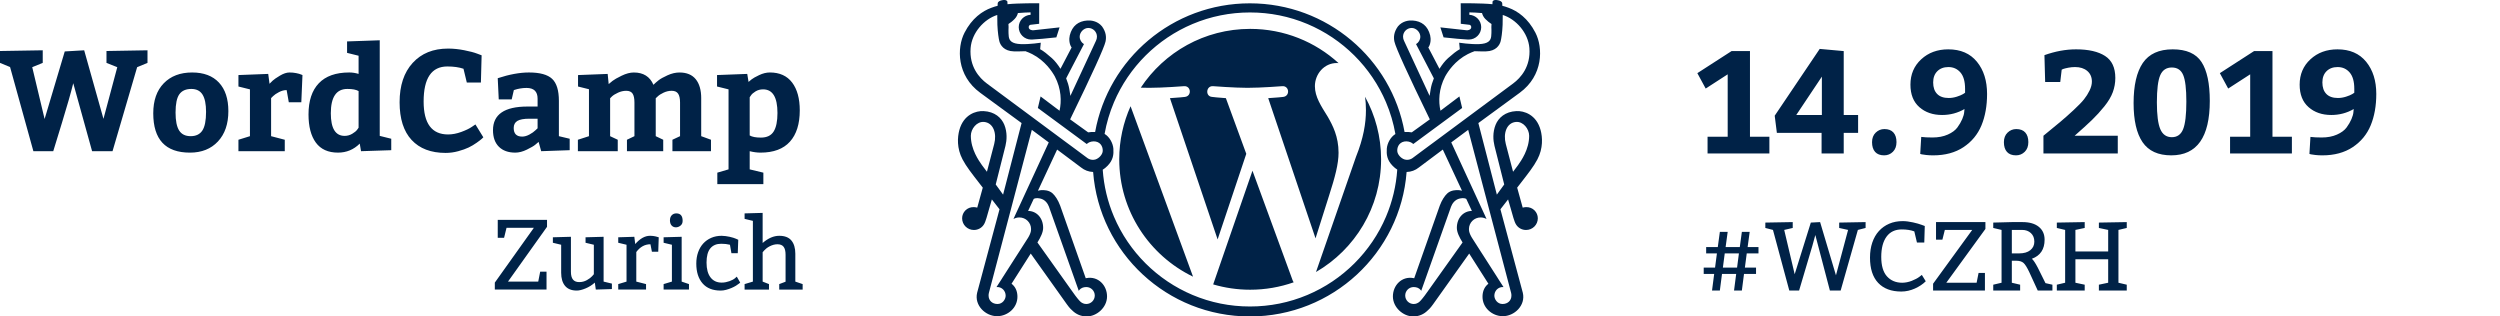 <?xml version="1.0"?>
<svg height="110" viewBox="0 0 869 110" width="869" xmlns="http://www.w3.org/2000/svg"><g fill="#002247" fill-rule="nonzero"><path d="m593.06 88.08v-2.21h4.046l.714-5.27h2.72l-.714 5.27h4.93l.714-5.27h2.72l-.714 5.27h3.774v2.21h-4.08l-.646 4.93h3.876v2.21h-4.182l-.748 5.78h-2.72l.748-5.78h-4.93l-.748 5.78h-2.72l.748-5.78h-3.638v-2.21h3.944l.646-4.93zm6.46 0-.646 4.93h4.93l.646-4.93zm22.44 12.92-5.678-21.08-2.652-.68v-1.87l9.52-.17v2.04l-2.958.68 3.638 15.402 5.61-17.952 3.23-.17 5.508 18.496 4.216-15.776-3.094-.68v-1.87l9.18-.17v2.04l-2.686.68-5.984 21.08h-3.74l-5.066-19.312-1.054 3.842-4.59 15.47zm44.37-16.694-.918-3.876c-1.224-.453-2.675-.68-4.352-.68-2.312 0-4.08.839-5.304 2.516s-1.836 4.023-1.836 7.038c0 3.037.663 5.293 1.989 6.766s3.1 2.21 5.321 2.21c.499 0 1.037-.057 1.615-.17s1.139-.278 1.683-.493 1.043-.442 1.496-.68.827-.47 1.122-.697l.884-.68 1.36 2.21c-.499.499-1.071.963-1.717 1.394s-1.337.81-2.074 1.139c-.737.329-1.502.584-2.295.765s-1.598.272-2.414.272c-3.468 0-6.148-1.003-8.041-3.009s-2.839-4.936-2.839-8.789c0-1.927.266-3.672.799-5.236s1.298-2.896 2.295-3.995 2.193-1.949 3.587-2.55 2.964-.901 4.709-.901c.521 0 1.094.04 1.717.119s1.235.187 1.836.323 1.167.278 1.7.425.969.289 1.309.425l1.088.408-.17 5.746zm6.63-7.106h17.17v2.38l-13.6 18.7h10.54l.68-3.4h2.21v6.12h-18.02v-2.38l13.6-18.7h-9.52l-.85 3.4h-2.21zm19.89 23.8v-2.04l2.89-.68v-18.36l-2.89-.68v-1.87l6.46-.17h3.74c2.403 0 4.278.544 5.627 1.632s2.023 2.584 2.023 4.488c0 3.332-1.473 5.542-4.42 6.63.544.476 1.224 1.496 2.04 3.06l2.686 5.406 2.414.544v2.04h-5.1l-2.89-6.29c-.793-1.7-1.479-2.805-2.057-3.315-.578-.51-1.422-.765-2.533-.765h-1.53v7.65l2.89.68v2.04zm6.46-21.08v8.16h2.55c1.655 0 2.947-.374 3.876-1.122s1.394-1.734 1.394-2.958c0-1.247-.397-2.238-1.19-2.975s-1.813-1.105-3.06-1.105zm25.33 19.04v2.04h-9.69v-2.04l2.89-.68v-18.36l-2.89-.68v-1.87l9.69-.17v2.04l-3.23.68v7.48h11.39v-7.48l-3.23-.68v-1.87l9.69-.17v2.04l-2.89.68v18.36l2.89.68v2.04h-9.69v-2.04l3.23-.68v-8.16h-11.39v8.16z"></path><path d="m615.039 47.539v5.805h-21.491v-5.805h6.997v-21.705l-7.647 4.947-2.899-5.351 11.895-7.673h6.397v29.782zm30.837-7.572v6.209h-4.998v7.168h-7.697v-7.168h-15.543l-.75-5.956c9.296-13.831 14.511-21.571 15.643-23.22l8.346.757v22.21zm-21.491 0h8.896v-13.326zm26.339 9.439c0-1.38.425-2.482 1.274-3.306.85-.824 1.858-1.237 3.024-1.237 1.366 0 2.407.395 3.124 1.186.716.791 1.075 1.91 1.075 3.357 0 1.413-.416 2.532-1.249 3.357-.833.824-1.849 1.237-3.049 1.237-1.366 0-2.407-.395-3.124-1.186s-1.075-1.927-1.075-3.407zm17.093-1.817c1.0.135 2.299.202 3.898.202 2.032 0 3.807-.337 5.323-1.01 1.516-.673 2.632-1.497 3.349-2.473.716-.976 1.283-1.952 1.699-2.928.416-.976.641-1.8.675-2.473l.1-1.01c-2.366 1.38-4.965 2.07-7.797 2.07-3.199 0-5.831-.909-7.897-2.726s-3.099-4.425-3.099-7.824c0-3.567 1.249-6.503 3.748-8.808 2.499-2.305 5.631-3.458 9.396-3.458 4.298 0 7.622 1.439 9.971 4.316 2.349 2.877 3.524 6.604 3.524 11.181 0 4.139-.65 7.782-1.949 10.928-1.299 3.146-3.382 5.67-6.247 7.572-2.865 1.901-6.381 2.852-10.546 2.852-.866 0-1.674-.042-2.424-.126-.75-.084-1.274-.16-1.574-.227l-.5-.151zm15.244-15.345v-1.363c0-2.558-.541-4.459-1.624-5.704-1.083-1.245-2.474-1.868-4.173-1.868-1.599 0-2.882.48-3.848 1.439s-1.449 2.263-1.449 3.912c0 1.716.458 3.045 1.374 3.988s2.257 1.413 4.023 1.413c.933 0 1.874-.151 2.824-.454.95-.303 1.674-.606 2.174-.909zm13.494 17.162c0-1.38.425-2.482 1.274-3.306.85-.824 1.858-1.237 3.024-1.237 1.366 0 2.407.395 3.124 1.186.716.791 1.075 1.91 1.075 3.357 0 1.413-.416 2.532-1.249 3.357-.833.824-1.849 1.237-3.049 1.237-1.366 0-2.407-.395-3.124-1.186-.716-.791-1.075-1.927-1.075-3.407zm39.583-2.221v6.158h-25.839v-6.158c2.599-2.12 4.581-3.752 5.947-4.896 1.366-1.144 2.874-2.482 4.523-4.013 1.649-1.531 2.857-2.776 3.623-3.735s1.416-1.985 1.949-3.079.8-2.128.8-3.104c0-1.548-.533-2.776-1.599-3.685-1.066-.909-2.482-1.363-4.248-1.363-.8 0-1.583.076-2.349.227-.766.151-1.349.294-1.749.429l-.55.252-.5 4.291h-5.248l-.25-9.338c3.765-1.346 7.43-2.019 10.995-2.019 4.332 0 7.688.766 10.071 2.297 2.382 1.531 3.573 4.08 3.573 7.647 0 1.716-.292 3.365-.875 4.947-.583 1.582-1.558 3.222-2.924 4.922-1.366 1.699-2.807 3.281-4.323 4.745-1.516 1.464-3.523 3.289-6.022 5.477zm8.696-25.289c2.166-3.163 5.631-4.745 10.396-4.745 4.765 0 8.105 1.472 10.021 4.417 1.916 2.945 2.874 7.445 2.874 13.503 0 12.619-4.465 18.929-13.394 18.929-4.565 0-7.888-1.523-9.971-4.568-2.082-3.045-3.124-7.58-3.124-13.604 0-6.125 1.066-10.769 3.199-13.932zm14.044 4.19c-.733-1.75-2.049-2.625-3.948-2.625-1.899 0-3.24.892-4.023 2.675-.783 1.784-1.175 4.93-1.175 9.439 0 4.375.4 7.487 1.199 9.338.8 1.851 2.132 2.776 3.998 2.776 1.866 0 3.174-.925 3.923-2.776.75-1.851 1.125-5.048 1.125-9.591 0-4.442-.367-7.521-1.1-9.237zm37.784 21.453v5.805h-21.491v-5.805h6.997v-21.705l-7.647 4.947-2.899-5.351 11.895-7.673h6.397v29.782zm6.447.05c1.0.135 2.299.202 3.898.202 2.032 0 3.807-.337 5.323-1.01 1.516-.673 2.632-1.497 3.349-2.473.716-.976 1.283-1.952 1.699-2.928.416-.976.641-1.8.675-2.473l.1-1.01c-2.366 1.38-4.965 2.07-7.797 2.07-3.199 0-5.831-.909-7.897-2.726-2.066-1.817-3.099-4.425-3.099-7.824 0-3.567 1.249-6.503 3.748-8.808 2.499-2.305 5.631-3.458 9.396-3.458 4.298 0 7.622 1.439 9.971 4.316s3.524 6.604 3.524 11.181c0 4.139-.65 7.782-1.949 10.928-1.299 3.146-3.382 5.67-6.247 7.572s-6.381 2.852-10.546 2.852c-.866 0-1.674-.042-2.424-.126-.75-.084-1.274-.16-1.574-.227l-.5-.151zm15.244-15.345v-1.363c0-2.558-.541-4.459-1.624-5.704-1.083-1.245-2.474-1.868-4.173-1.868-1.599 0-2.882.48-3.848 1.439s-1.449 2.263-1.449 3.912c0 1.716.458 3.045 1.374 3.988s2.257 1.413 4.023 1.413c.933 0 1.874-.151 2.824-.454.95-.303 1.674-.606 2.174-.909z"></path><path d="m488.246 45.889c.831-.059 1.659-.019 2.485.12l6.271-4.516c-7.715-15.86-11.814-24.863-12.295-27.009-.367-1.637-.159-3.407 1.225-5.322 1.613-1.938 3.925-2.115 5.095-2.034 3.121.217 5.266 1.853 6.098 5.16.324 1.29.186 3.118-.638 4.222l3.871 7.41c.916-1.467 1.942-2.771 2.992-3.711 1.588-1.407 2.821-2.413 4.073-3.104l-.214-2.256s3.786.594 6.858.491c3.231-.115 4.116-1.219 4.275-2.698.159-1.461.055-3.226.055-3.226l.049-1.067c-.672-.424-1.435-1.007-2.155-1.758-.66-.679-.983-1.431-1.136-2.05-1.661-.146-3.163-.206-4.409-.237v.843c2.296.121 4.122 2.001 4.122 4.299 0 2.383-1.942 4.311-4.342 4.311-.092 0-.183 0-.269-.006-2.076-.115-4.892-.358-8.464-.758l-1.118-3.475 9.178 1.013h.037c.147.012.324-.012.678-.115.415-.103.836-.412.842-.97.006-.528-.378-.819-.666-.831l-2.98-.346v-5.099l-.024-2.044s7.505-.042 11.029.34l.043-.867c0-.218.409-.825 1.881-.509.654.134 1.423.425 1.484 1.073.012.134.018.443.043.867.586.133 1.209.315 2.15.673 3.157 1.146 6.784 3.669 9.343 8.665 2.693 5.221 2.766 14.886-5.472 20.895l-14.363 10.514 6.43 24.879c.623-.77 1.508-2.189 2.559-3.535l-3.389-13.437c-.476-1.953-.666-4.669.391-7.301.995-2.45 3.34-4.584 7.236-4.766 2.589-.133 6.931 1.152 8.415 6.621.653 2.432.928 6.288-1.118 10.163-1.337 2.535-3.096 4.742-6.052 8.562l-.983 1.261 1.924 6.949c.366-.097.757-.169 1.16-.182 2.406-.073 4.097 1.819 4.097 3.881 0 2.268-1.838 4.069-4.097 4.069-1.466 0-2.748-.746-3.463-1.898-.629-.921-1.203-3.311-1.875-5.614l-.904-3.105-2.662 3.419c1.655 6.149 7.694 28.681 7.786 29.027 1.038 4.39-2.919 8.162-7.005 8.144-3.652-.049-7.151-2.959-7.004-7.035.073-1.915.831-3.322 2.046-4.25l-6.675-10.49-12.568 17.651c-.989 1.407-1.752 2.037-1.887 2.147-1.264 1.274-3.023 2.061-4.977 2.061-3.493 0-7.09-3.104-7.09-6.961 0-3.844 3.059-7.1 7.102-6.379.104.024.202.037.299.067l8.897-25.249c.715-1.91 1.692-3.383 2.595-4.226 1.289-1.213 3.164-1.201 3.908-1.164.336.012.788.103 1.221.206l-6.669-14.304-8.354 6.252c-1.167.937-2.632 1.5-4.228 1.544-2.155 28.092-25.725 50.217-54.485 50.217-28.76 0-52.331-22.127-54.485-50.22-1.568-.058-3.007-.618-4.156-1.541l-8.354-6.252-6.669 14.304c.434-.103.885-.195 1.221-.206.745-.037 2.62-.048 3.908 1.164.904.843 1.881 2.316 2.595 4.226l8.897 25.249c.098-.03.196-.042.299-.067 4.042-.721 7.102 2.535 7.102 6.379 0 3.857-3.597 6.961-7.09 6.961-1.954 0-3.713-.788-4.977-2.061-.135-.109-.898-.739-1.887-2.147l-12.568-17.651-6.675 10.49c1.215.928 1.973 2.335 2.046 4.25.147 4.075-3.353 6.985-7.004 7.035-4.086.018-8.043-3.754-7.005-8.144.092-.345 6.131-22.878 7.786-29.027l-2.662-3.419-.904 3.105c-.672 2.304-1.246 4.693-1.875 5.614-.714 1.152-1.997 1.898-3.463 1.898-2.259 0-4.097-1.801-4.097-4.069 0-2.061 1.692-3.953 4.097-3.881.403.012.794.085 1.16.182l1.924-6.949-.983-1.261c-2.956-3.82-4.714-6.028-6.052-8.562-2.046-3.875-1.771-7.731-1.118-10.163 1.484-5.469 5.826-6.755 8.415-6.621 3.896.182 6.241 2.316 7.236 4.766 1.057 2.632.867 5.348.391 7.301l-3.389 13.437c1.051 1.346 1.936 2.765 2.559 3.535l6.43-24.879-14.363-10.514c-8.238-6.009-8.165-15.674-5.472-20.895 2.559-4.996 6.186-7.519 9.343-8.665.941-.358 1.563-.54 2.15-.673.024-.424.03-.733.043-.867.061-.649.83-.94 1.484-1.073 1.472-.315 1.881.291 1.881.509l.043.867c3.523-.382 11.029-.34 11.029-.34l-.024 2.044v5.099l-2.98.346c-.287.012-.672.303-.666.831.006.558.427.867.842.97.354.103.532.127.678.115h.037l9.178-1.013-1.118 3.475c-3.572.4-6.387.643-8.464.758-.085.006-.177.006-.269.006-2.4 0-4.342-1.928-4.342-4.311 0-2.298 1.826-4.178 4.122-4.299v-.843c-1.246.03-2.748.091-4.409.237-.153.618-.476 1.37-1.136 2.05-.72.752-1.484 1.334-2.155 1.758l.049 1.067s-.104 1.765.055 3.226c.159 1.48 1.044 2.583 4.275 2.698 3.071.103 6.858-.491 6.858-.491l-.214 2.256c1.252.691 2.486 1.698 4.073 3.104 1.05.94 2.076 2.244 2.992 3.711l3.871-7.41c-.824-1.104-.962-2.932-.638-4.222.832-3.308 2.977-4.944 6.098-5.16 1.17-.081 3.482.096 5.095 2.034 1.384 1.915 1.592 3.685 1.225 5.322-.482 2.147-4.58 11.15-12.295 27.009l6.271 4.516c.803-.135 1.608-.176 2.415-.125 4.591-25.431 26.923-44.726 53.781-44.726 26.859 0 49.192 19.298 53.782 44.731zm35.169 4.157 2.527 9.657c.822-1.084 1.484-1.942 1.754-2.332 1.074-1.546 3.84-5.407 3.84-10.174 0-2.368-2.049-5.048-4.613-4.81-3.214.298-4.478 3.94-3.509 7.66zm-35.109 5.409c.244.067.489.103.727.103.758 0 1.387-.219 1.894-.561l4.893-3.639 3.017-2.225 27.151-20.134c2.578-1.92 6.133-5.821 5.626-12.307-.415-5.291-4.648-10.052-9.26-11.496 0 1.243 0 2.475-.043 3.414-.116 2.755-.458 4.815-.672 5.681-.336 1.365-1.607 3.487-5.088 3.566-1.197.024-2.633-.006-4.001-.055-.703.25-1.509.585-2.334 1-4.508 2.316-6.939 6.09-7.873 7.766-2.285 4.352-2.364 8.692-1.637 11.923l6.585-4.968.953 4.017-12.693 9.351-1.289.951-3.005 2.219c-.592-.555-1.405-.89-2.291-.914l-.043-.012c-2.236-.037-3.292 1.609-3.237 3.304.037 1.225 1.258 2.621 2.62 3.017zm27.918 19.557.495 1.12c-.605-.353-1.301-.548-2.046-.548-2.254 0-4.068 1.796-4.068 4.048 0 .225.012.469.055.7.018.055.043.122.055.207.025.115.049.244.092.347l.012.054c.269.816.813 1.686.813 1.686l3.085 4.828.99 1.534 4.752 7.42.483.773 1.674 2.593h-.171c-1.759-.049-3.012 1.376-3.012 3.007 0 1.218 1.026 2.886 2.841 2.886 1.857 0 3.091-1.254 3.091-2.886 0-.133.012-.56-.086-.913l-14.942-56.736-5.883 4.365zm-8.727-6.027c-1.902.39-2.746 1.929-3.108 2.848-.287.742-6.668 18.804-9.28 26.183l-.11.316-.991 2.774-.19-.304c-.52-.639-1.346-1.022-2.422-1.022-1.621 0-2.942 1.314-2.942 2.939 0 1.624 1.321 2.95 2.942 2.95.777 0 1.499-.304 2.055-.815.52-.439 1.78-2.111 1.78-2.111l1.719-2.391.489-.693 10.95-15.38c-1.138-1.819-1.988-3.577-1.988-5.073 0-3.528 2.373-5.883 5.23-5.883l-1.952-4.179c-.318-.188-.985-.414-2.184-.158zm-15.28-53.649c.89-.535 1.485-1.496 1.485-2.596 0-1.526-1.43-3.022-2.996-3.022-1.658 0-3.009 1.35-3.009 3.022 0 .529.135 1.016.35 1.453l8.884 19.136c.067-.511.19-1.271.38-2.402.191-1.143.577-2.408 1.093-3.691zm-146.633 34.71c.969-3.72-.294-7.361-3.509-7.66-2.564-.237-4.613 2.442-4.613 4.81 0 4.768 2.766 8.628 3.84 10.174.27.39.932 1.248 1.754 2.332zm35.109 5.409c1.362-.396 2.584-1.792 2.62-3.017.055-1.695-1.002-3.341-3.237-3.304l-.043.012c-.885.024-1.698.359-2.291.914l-3.005-2.219-1.289-.951-12.693-9.351.953-4.017 6.585 4.968c.727-3.231.647-7.571-1.637-11.923-.935-1.676-3.365-5.449-7.873-7.766-.825-.414-1.631-.75-2.334-1-1.368.049-2.804.079-4.001.055-3.482-.079-4.752-2.201-5.088-3.566-.214-.866-.556-2.926-.672-5.681-.043-.939-.043-2.17-.043-3.414-4.612 1.445-8.845 6.205-9.26 11.496-.507 6.486 3.048 10.387 5.626 12.307l27.151 20.134 3.017 2.225 4.893 3.639c.507.341 1.136.561 1.894.561.238 0 .483-.037.727-.103zm-27.918 19.557 11.771-25.513-5.883-4.365-14.942 56.736c-.098.353-.086.779-.086.913 0 1.632 1.234 2.886 3.091 2.886 1.814 0 2.841-1.667 2.841-2.886 0-1.631-1.252-3.056-3.012-3.007h-.171l1.674-2.593.483-.773 4.752-7.42.99-1.534 3.085-4.828s.544-.87.813-1.686l.012-.054c.043-.103.067-.232.092-.347.012-.085.037-.152.055-.207.043-.231.055-.475.055-.7 0-2.252-1.814-4.048-4.068-4.048-.745 0-1.442.194-2.046.548zm8.727-6.027c-1.199-.255-1.866-.03-2.184.158l-1.952 4.179c2.857 0 5.23 2.355 5.23 5.883 0 1.496-.85 3.254-1.988 5.073l10.95 15.38.489.693 1.719 2.391s1.26 1.673 1.78 2.111c.556.511 1.278.815 2.055.815 1.621 0 2.942-1.326 2.942-2.95 0-1.625-1.321-2.939-2.942-2.939-1.077 0-1.903.383-2.422 1.022l-.19.304-.991-2.774-.11-.316c-2.612-7.38-8.992-25.441-9.28-26.183-.361-.919-1.205-2.458-3.108-2.848zm15.28-53.649-6.188 11.9c.516 1.283.902 2.548 1.093 3.691.19 1.131.313 1.891.38 2.402l8.884-19.136c.215-.438.35-.924.35-1.453 0-1.672-1.351-3.022-3.009-3.022-1.566 0-2.996 1.496-2.996 3.022 0 1.101.595 2.061 1.485 2.596zm108.258 31.249c-.662-3.785-1.754-7.477-3.268-11.043-1.285-3.027-2.877-5.947-4.73-8.679-1.836-2.707-3.944-5.252-6.267-7.565-2.322-2.313-4.878-4.413-7.595-6.242-2.743-1.845-5.674-3.43-8.714-4.711-6.323-2.664-13.041-4.015-19.969-4.015-6.927 0-13.646 1.351-19.969 4.015-3.039 1.28-5.971 2.866-8.714 4.711-2.717 1.829-5.273 3.929-7.595 6.242-2.322 2.313-4.431 4.859-6.267 7.565-1.853 2.732-3.444 5.652-4.73 8.679-1.509 3.554-2.598 7.233-3.261 11.004 1.72 1.018 2.907 3.218 3.057 5.146.123 1.943-.028 3.911-2.04 5.953-.57.579-1.125 1.028-1.665 1.349.387 5.642 1.697 11.12 3.909 16.329 1.285 3.027 2.877 5.947 4.73 8.679 1.836 2.707 3.944 5.252 6.267 7.565 2.322 2.313 4.878 4.413 7.595 6.242 2.743 1.846 5.674 3.43 8.714 4.711 6.323 2.664 13.041 4.015 19.969 4.015 6.928 0 13.646-1.351 19.969-4.015 3.039-1.28 5.971-2.865 8.714-4.711 2.717-1.829 5.273-3.929 7.595-6.242s4.431-4.859 6.267-7.565c1.853-2.732 3.444-5.652 4.73-8.679 2.217-5.221 3.528-10.713 3.912-16.37-.518-.317-1.051-.753-1.597-1.307-2.012-2.043-2.164-4.01-2.04-5.953.149-1.904 1.308-4.073 2.993-5.107zm-10.545-12.959c3.552 6.456 5.574 13.866 5.574 21.747 0 16.724-9.099 31.325-22.63 39.182l13.9-40.032c2.597-6.467 3.462-11.638 3.462-16.237 0-1.669-.11-3.217-.306-4.661zm-39.138 25.712 13.988 38.174c.093.225.205.431.327.625-4.73 1.659-9.814 2.57-15.114 2.57-4.467 0-8.779-.652-12.858-1.847zm29.924-6.251c0 3.879-1.223 8.467-3.309 14.943l-4.695 14.819-16.447-48.73c2.74-.143 5.209-.431 5.209-.431 2.452-.289 2.163-3.879-.29-3.736 0 0-7.372.576-12.131.576-4.472 0-11.986-.576-11.986-.576-2.455-.143-2.742 3.591-.289 3.736 0 0 2.321.288 4.773.431l7.09 19.351-9.961 29.753-16.573-49.104c2.742-.143 5.208-.431 5.208-.431 2.451-.289 2.161-3.879-.291-3.736 0 0-7.371.576-12.13.576-.854 0-1.86-.021-2.929-.055 8.138-12.305 22.125-20.432 38.026-20.432 11.848 0 22.636 4.512 30.733 11.902-.196-.012-.387-.037-.589-.037-4.471 0-7.643 3.879-7.643 8.045 0 3.736 2.164 6.896 4.471 10.632 1.731 3.019 3.752 6.898 3.752 12.502zm-76.235 2.286c0-6.572 1.416-12.811 3.941-18.449l21.71 59.246c-15.183-7.347-25.651-22.855-25.651-40.798z"></path><path d="m173.017 76.423h17.127v2.423l-13.566 19.038h10.513l.678-3.462h2.204v6.231h-17.975v-2.423l13.566-19.038h-9.496l-.848 3.462h-2.204zm36.797 5.885v15.577l2.883.692v1.904l-5.596.173-.339-2.423c-.95.854-2.024 1.529-3.222 2.025-1.198.496-2.216.744-3.052.744-1.809 0-3.165-.542-4.07-1.627-.904-1.085-1.357-2.608-1.357-4.569v-9.727l-2.883-.692v-1.904l6.274-.173v12.15c0 1.223.237 2.129.712 2.717.475.588 1.198.883 2.171.883.972 0 1.865-.231 2.679-.692s1.413-.912 1.797-1.35l.61-.692v-10.246l-2.883-.692v-1.904zm10.683 0 .305 2.527c1.673-1.915 3.38-2.873 5.121-2.873.927 0 1.82.138 2.679.415l.373.104-.17 5.019h-2.204l-.509-2.596c-1.944 0-3.584.9-4.918 2.7v10.281l3.391.865v1.904h-9.666v-1.904l2.883-.865v-12.808l-2.883-.692v-1.904zm14.583-8.135c1.47 0 2.204.865 2.204 2.596 0 .715-.249 1.269-.746 1.662-.497.392-1.029.588-1.594.588-.61 0-1.108-.213-1.492-.64-.384-.427-.577-1.021-.577-1.783 0-.762.209-1.356.627-1.783.418-.427.944-.64 1.577-.64zm1.865 8.135v15.577l2.544.865v1.904h-8.818v-1.904l2.883-.865v-12.808l-2.883-.692v-1.904zm19.501 5.712h-2.204l-.509-2.942c-.882-.231-1.899-.346-3.052-.346-1.628 0-2.883.531-3.765 1.592-.882 1.062-1.323 2.712-1.323 4.95 0 2.238.463 3.958 1.39 5.158s2.216 1.8 3.866 1.8c.475 0 .944-.046 1.407-.138.463-.092.904-.213 1.323-.363.418-.15.797-.317 1.136-.502s.61-.369.814-.554l.577-.519 1.187 2.077-.373.312c-.271.231-.644.49-1.119.779-.475.288-1.0.554-1.577.796-.577.242-1.187.45-1.831.623-.644.173-1.272.26-1.882.26-2.758 0-4.861-.837-6.308-2.51-1.447-1.673-2.171-3.963-2.171-6.871 0-1.431.209-2.74.627-3.929s1.012-2.204 1.781-3.046c.769-.842 1.696-1.5 2.781-1.973 1.085-.473 2.295-.71 3.629-.71.452 0 .916.035 1.39.104.475.069.938.15 1.39.242.452.092.87.202 1.255.329.384.127.712.248.984.363l.746.346zm8.648-14.019v10.454c1.922-1.662 3.844-2.492 5.765-2.492s3.335.548 4.239 1.644c.904 1.096 1.357 2.625 1.357 4.587v9.692l2.544.865v1.904h-8.139v-1.904l2.204-.831v-9.381c0-1.246-.226-2.163-.678-2.752-.452-.588-1.164-.883-2.137-.883-.475 0-.938.063-1.39.19s-.882.294-1.289.502c-.407.208-.769.433-1.085.675-.317.242-.577.479-.78.71l-.61.692v10.212l2.204.865v1.904h-8.479v-1.904l2.883-.865v-21.115l-2.883-.692v-1.904z"></path><path d="m11.604 52.557-8.103-29.254-3.501-1.443v-4.129l14.855-.249v4.378l-3.651 1.493 4.302 18.01 7.003-23.483 6.752-.398 6.702 23.831 4.802-17.96-3.751-1.493v-4.129l14.255-.249v4.378l-3.601 1.493-8.553 29.204h-7.103l-6.552-23.632c-.8 3.25-2.109 7.836-3.926 13.756-1.817 5.92-2.826 9.212-3.026 9.876zm55.17-27.363c4.035 0 7.144 1.169 9.328 3.507 2.184 2.338 3.276 5.647 3.276 9.925 0 4.444-1.209 7.96-3.626 10.547-2.418 2.587-5.66 3.881-9.728 3.881-8.503 0-12.755-4.56-12.755-13.682 0-4.444 1.217-7.919 3.651-10.423 2.434-2.504 5.719-3.756 9.854-3.756zm-.25 5.721c-1.901 0-3.293.614-4.177 1.841s-1.325 3.35-1.325 6.368c0 2.852.417 4.934 1.25 6.244.834 1.31 2.167 1.965 4.001 1.965s3.184-.647 4.051-1.94c.867-1.294 1.3-3.466 1.3-6.517 0-2.687-.408-4.685-1.225-5.995-.817-1.31-2.109-1.965-3.876-1.965zm16.356-4.826 10.354-.398.45 3.433c.267-.299.634-.663 1.1-1.095s1.309-1.012 2.526-1.741c1.217-.73 2.326-1.095 3.326-1.095.8 0 1.576.075 2.326.224.75.149 1.309.307 1.676.473l.5.199-.4 9.453h-4.352l-.75-4.229c-.867 0-1.751.232-2.651.697-.9.464-1.584.929-2.051 1.393l-.7.697v13.234l4.752 1.244v3.98h-16.106v-3.98l4.001-1.244v-16.269l-4.001-.995zm53.119 26.119-10.504.348-.45-2.637c-2.101 2.09-4.618 3.134-7.553 3.134-3.435 0-6.002-1.161-7.703-3.483-1.701-2.322-2.551-5.589-2.551-9.801 0-4.71 1.192-8.317 3.576-10.821 2.384-2.504 5.91-3.756 10.579-3.756 1.1 0 2.184.166 3.251.498v-6.318l-4.001-.995v-3.98l11.354-.398v33.234l4.001.995zm-11.354-7.811v-12.736c-.834-.498-2.134-.746-3.901-.746-3.835 0-5.752 2.819-5.752 8.458 0 5.24 1.601 7.861 4.802 7.861.934 0 1.809-.24 2.626-.721.817-.481 1.392-.954 1.726-1.418zm36.463-20.498c-1.567-.531-3.435-.796-5.602-.796-5.502 0-8.253 4.063-8.253 12.189 0 7.629 2.834 11.443 8.503 11.443 1.467 0 2.993-.29 4.577-.871 1.584-.58 2.809-1.169 3.676-1.766l1.25-.846 2.751 4.478c-.133.133-.333.323-.6.572-.267.249-.842.688-1.726 1.318-.884.63-1.809 1.177-2.776 1.642-.967.464-2.176.896-3.626 1.294-1.451.398-2.909.597-4.377.597-5.102 0-9.045-1.501-11.829-4.502-2.784-3.002-4.177-7.371-4.177-13.109 0-5.804 1.517-10.365 4.552-13.682s7.136-4.975 12.304-4.975c1.801 0 3.668.191 5.602.572 1.934.381 3.418.771 4.452 1.169l1.601.597-.25 9.453h-4.902zm36.913 28.308-9.904.348-.9-3.234c-.3.265-.7.605-1.2 1.02-.5.415-1.459.97-2.876 1.667-1.417.697-2.759 1.045-4.026 1.045-2.434 0-4.335-.68-5.702-2.04-1.367-1.36-2.051-3.284-2.051-5.771 0-5.473 4.001-8.209 12.004-8.209h3.501v-2.736c0-2.488-1.284-3.731-3.851-3.731-.767 0-1.517.066-2.251.199-.734.133-1.284.265-1.651.398l-.5.149-.75 3.234h-4.502l-.35-7.363c4.035-1.327 7.653-1.99 10.854-1.99 3.801 0 6.486.738 8.053 2.214 1.567 1.476 2.351 4.022 2.351 7.637v12.289l3.751.896zm-19.457-7.711c0 1.99.984 2.985 2.951 2.985.8 0 1.642-.24 2.526-.721.884-.481 1.576-.97 2.076-1.468l.75-.697v-3.333h-2.851c-1.934 0-3.326.257-4.177.771-.85.514-1.275 1.335-1.275 2.463zm65.173-10.348v13.184l3.401 1.244v3.98h-13.405v-3.98l2.651-1.244v-11.692c0-1.393-.225-2.421-.675-3.085-.45-.663-1.192-.995-2.226-.995-.967 0-1.909.216-2.826.647-.917.431-1.592.862-2.026 1.294l-.7.647v13.184l2.601 1.244v3.98h-12.605v-3.98l2.601-1.244v-11.692c0-1.426-.217-2.463-.65-3.109-.433-.647-1.167-.97-2.201-.97-.967 0-1.917.216-2.851.647s-1.634.862-2.101 1.294l-.65.647v13.184l2.651 1.244v3.98h-13.855v-3.98l3.851-1.244v-16.318l-3.801-.945v-3.98l10.304-.398.35 3.532c.333-.299.784-.672 1.35-1.119.567-.448 1.617-1.045 3.151-1.791s2.951-1.119 4.252-1.119c3.301 0 5.569 1.426 6.802 4.279.5-.498 1.084-1.012 1.751-1.542.667-.531 1.717-1.119 3.151-1.766 1.434-.647 2.818-.97 4.151-.97 2.501 0 4.385.779 5.652 2.338s1.901 3.764 1.901 6.617zm9.503-3.085-4.001-.995v-3.98l10.504-.398.45 2.786c.267-.232.625-.531 1.075-.896.45-.365 1.317-.854 2.601-1.468 1.284-.614 2.526-.92 3.726-.92 3.401 0 5.985 1.169 7.753 3.507 1.767 2.338 2.651 5.564 2.651 9.677 0 4.71-1.142 8.333-3.426 10.871-2.284 2.537-5.694 3.806-10.229 3.806-1.167 0-2.418-.166-3.751-.498v6.318l4.752 1.144v3.98h-16.006v-3.98l3.901-1.144zm7.353 2.736v13.284c.834.498 2.134.746 3.901.746 2.067 0 3.543-.705 4.427-2.114.884-1.41 1.325-3.557 1.325-6.443 0-5.473-1.667-8.209-5.002-8.209-.967 0-1.834.232-2.601.697-.767.464-1.3.929-1.601 1.393z"></path></g></svg>